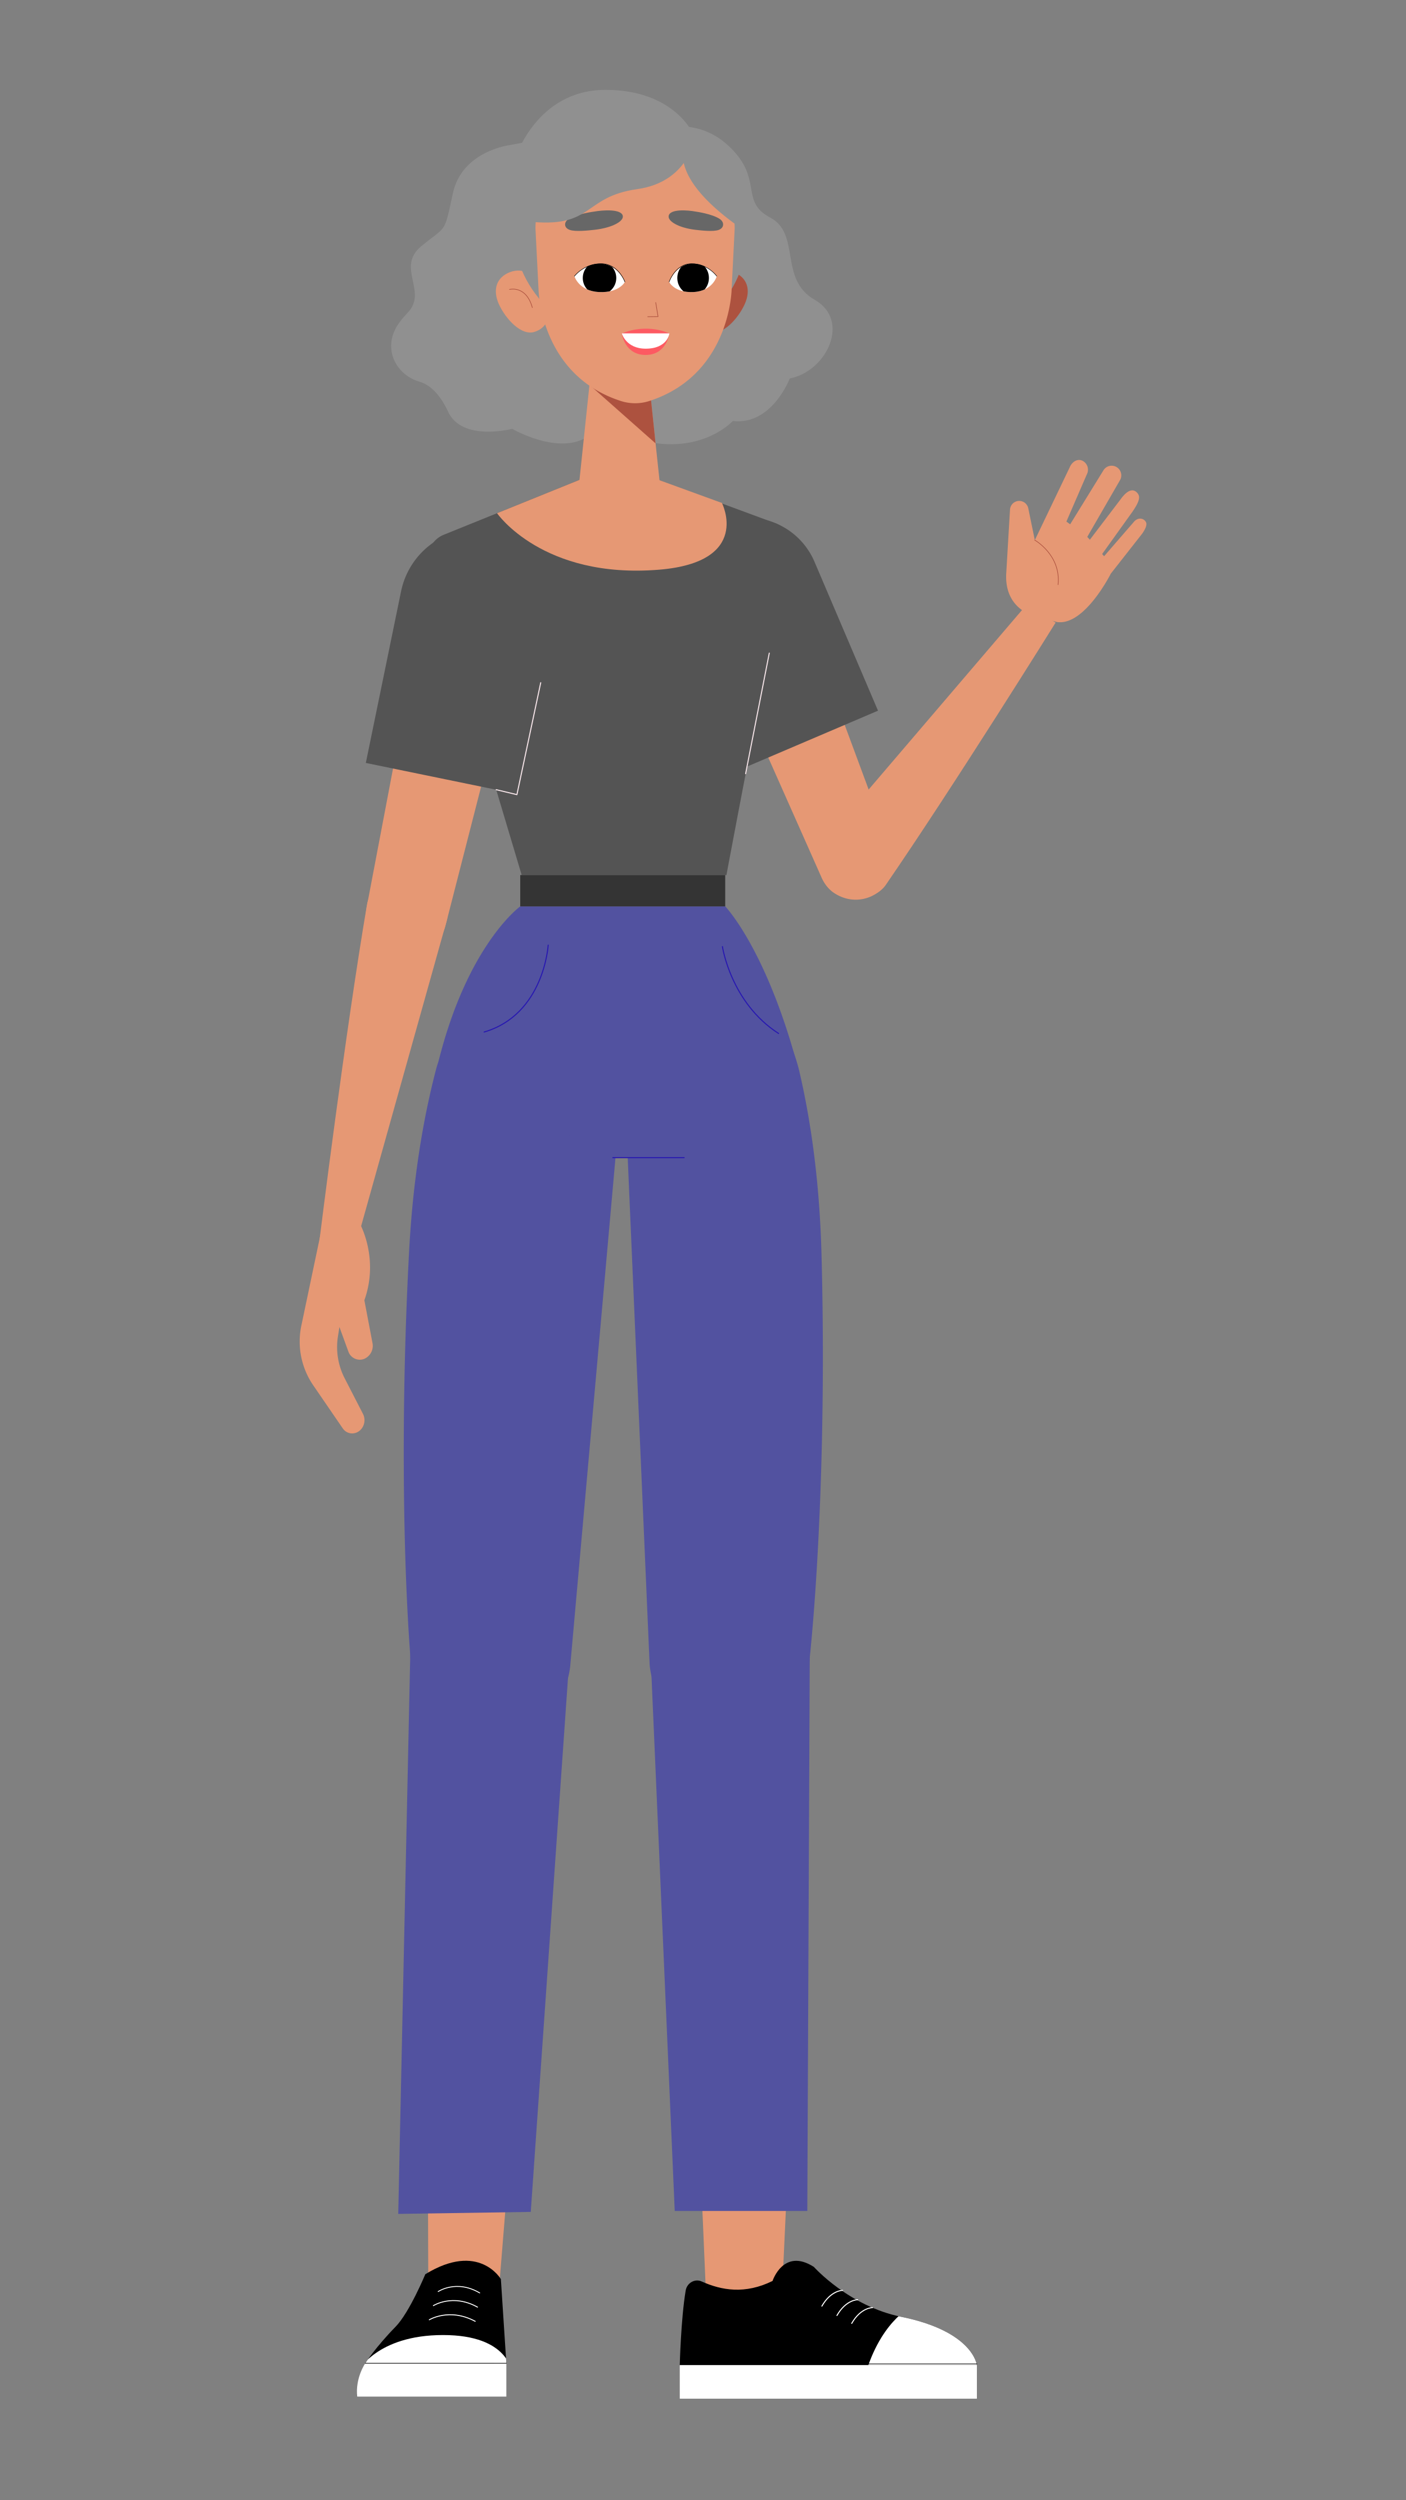 <?xml version="1.0" encoding="UTF-8"?> <svg xmlns="http://www.w3.org/2000/svg" xmlns:xlink="http://www.w3.org/1999/xlink" id="Layer_1" data-name="Layer 1" viewBox="0 0 1080 1920"><rect x="0" y="0" width="1080" height="1920" fill="#808080" stroke="none"/> <defs> <style>.cls-1{fill:#fff;}.cls-2{fill:#e69874;}.cls-3{fill:#545454;}.cls-10,.cls-12,.cls-13,.cls-15,.cls-19,.cls-21,.cls-4,.cls-7,.cls-8,.cls-9{fill:none;stroke-linecap:round;stroke-linejoin:round;}.cls-4{stroke:#ad523f;stroke-width:0.48px;}.cls-5{fill:#5252a0;}.cls-6{clip-path:url(#clip-path);}.cls-12,.cls-7,.cls-8,.cls-9{stroke:#fff;}.cls-7{stroke-width:0.73px;}.cls-8{stroke-width:0.72px;}.cls-9{stroke-width:0.7px;}.cls-10,.cls-19,.cls-21{stroke:#000;}.cls-10{stroke-width:0.5px;}.cls-11{clip-path:url(#clip-path-2);}.cls-12{stroke-width:0.79px;}.cls-13{stroke:#2819b0;}.cls-13,.cls-15{stroke-width:0.82px;}.cls-14{fill:#343434;}.cls-15{stroke:#f4e3e7;}.cls-16{fill:#909090;}.cls-17{fill:#ad523f;}.cls-18{clip-path:url(#clip-path-3);}.cls-19{stroke-width:0.38px;}.cls-20{clip-path:url(#clip-path-4);}.cls-21{stroke-width:0.36px;}.cls-22{fill:#676767;}.cls-23{fill:#fd5a62;}</style> <clipPath id="clip-path"> <path d="M388.94,1814.82l-4.2-64.62s-16.83-29.08-58.05-3.75c0,0-12.2,29.46-22.86,40.34-15.13,15.45-23.27,28-23.27,28Z"></path> </clipPath> <clipPath id="clip-path-2"> <path d="M539,1752c15.3,6.86,33.32,10,54.42-.4,0,0,8.38-25.76,31.74-10.79,0,0,27,30.19,67.1,38.32,55.6,11.27,58.1,37.16,58.1,37.16H522.16s.83-35.15,4.54-57.35C527.66,1753.16,533.73,1749.57,539,1752Z"></path> </clipPath> <clipPath id="clip-path-3"> <path class="cls-1" d="M480,216.5s-5.28-13.4-18.17-14-20.59,9.62-20.59,9.62,3.26,11.38,18.9,12.13S480,216.5,480,216.5Z"></path> </clipPath> <clipPath id="clip-path-4"> <path class="cls-1" d="M514,216.5s5-13.4,17.15-14,19.43,9.62,19.43,9.62-3.08,11.38-17.84,12.13S514,216.5,514,216.5Z"></path> </clipPath> </defs> <path class="cls-2" d="M633.63,645.62,788.28,464.68l22.59,13.41S732.54,603.8,680.38,679.57c-8.27,12-30.27,14-41.58,4.75h0C628.19,675.69,625,656.23,633.63,645.62Z"></path> <path class="cls-2" d="M631.05,673.84,561.21,516.63l64.92-21.25,58.12,156.81A28.73,28.73,0,0,1,667.56,689h0A28.73,28.73,0,0,1,631.05,673.84Z"></path> <path class="cls-3" d="M674.43,545.75,572,589.46,523.2,475.09A55.69,55.69,0,0,1,552.56,402h0a55.67,55.67,0,0,1,73.06,29.35Z"></path> <path class="cls-2" d="M798.2,474.13s-27.62-4-25.2-35l2.83-47.93a7.09,7.09,0,0,1,8.49-6.39h0a7.11,7.11,0,0,1,5.56,5.66l5,24.33,26.79-55.9c1.78-4.38,6.3-7.24,10.35-4.78h0a7.68,7.68,0,0,1,3.23,9.2l-16.11,37.19,2.89,2.12,25.73-41.73a7.4,7.4,0,0,1,11.39-1.08h0a7.42,7.42,0,0,1,.91,9.35l-24.9,43.13,2,2.17,23.67-31.11c6.19-8.57,10.4-7.65,12.84-4.73C875.7,381,876,384,870,392.79l-23.39,32.65,1.48,1.71L870.76,401c3.45-4.27,8-3,9.51,0h0c1.11,2.16-.84,5.8-2.83,8.69l-24.19,30.82S833,481,811.8,477.64Z"></path> <path class="cls-4" d="M794.83,414.76s20.36,11.47,17.9,34.22"></path> <path class="cls-5" d="M414.7,767.3c-38.06-6.84-70.19,17.05-79.91,54.48-9.88,38.06-17.61,84.09-20.54,139.12-7.28,136.72-3.66,255.3,1.42,316.93a61.39,61.39,0,0,0,59.63,56.3h0A61.44,61.44,0,0,0,438,1279.51l38.41-431.2A73.78,73.78,0,0,0,416,767.53Z"></path> <polygon class="cls-2" points="328.99 1759.76 328.44 1583.57 397.24 1586.14 382.38 1768.89 328.99 1759.76"></polygon> <path class="cls-1" d="M280.56,1814.82s-7.8,11.35-6.16,25.59H388.94v-25.59Z"></path> <path d="M388.94,1814.82l-4.2-64.62s-16.83-29.08-58.05-3.75c0,0-12.2,29.46-22.86,40.34-15.13,15.45-23.27,28-23.27,28Z"></path> <g class="cls-6"> <path class="cls-1" d="M393,1821.81s-1.77-28.68-52.67-28.68-65.21,27.76-65.21,27.76l126.29.92"></path> </g> <path class="cls-7" d="M329.77,1781.42s15.4-9.46,35.25,1.17"></path> <path class="cls-8" d="M332.9,1770.56s14.83-9.47,33.89,1.13"></path> <path class="cls-9" d="M336.6,1759.73s14-9.5,31.86,1.06"></path> <line class="cls-10" x1="388.94" y1="1814.82" x2="280.56" y2="1814.82"></line> <path class="cls-5" d="M437.22,1275.36,407.7,1698.57l-101.79,1.54,9.23-429.73a61.09,61.09,0,0,1,62.63-58.5h0A61.09,61.09,0,0,1,437.22,1275.36Z"></path> <path class="cls-5" d="M544.07,766.71c38.23-5.84,61.32,18.89,70.06,56.56,8.88,38.3,15.4,84.52,16.89,139.61,3.7,136.86-3,255.3-9.72,316.78a61.4,61.4,0,0,1-61.08,54.73h0A61.45,61.45,0,0,1,499,1278.14l-18.7-432.06a73.76,73.76,0,0,1,62.46-79.16Z"></path> <polygon class="cls-2" points="542.94 1777.05 535.42 1601.01 608.11 1601.01 599.63 1784.18 542.94 1777.05"></polygon> <path d="M539,1752c15.3,6.86,33.32,10,54.42-.4,0,0,8.38-25.76,31.74-10.79,0,0,27,30.19,67.1,38.32,55.6,11.27,58.1,37.16,58.1,37.16H522.16s.83-35.15,4.54-57.35C527.66,1753.16,533.73,1749.57,539,1752Z"></path> <g class="cls-11"> <path class="cls-1" d="M700.09,1771.4s-25.3,11.64-37,57.72l94.71-3.87S760.42,1783.08,700.09,1771.4Z"></path> </g> <rect class="cls-1" x="522.16" y="1816.24" width="228.23" height="25.76"></rect> <path class="cls-12" d="M670.16,1772.07s-8.93-.12-15.93,12.11"></path> <path class="cls-12" d="M658.82,1766s-8.93-.12-15.93,12.11"></path> <path class="cls-12" d="M647.24,1758.81s-8.93-.11-15.93,12.12"></path> <line class="cls-10" x1="662.63" y1="1815.31" x2="750.39" y2="1815.31"></line> <path class="cls-5" d="M499.86,1274l18.43,423.85H620.12L622,1272.23A61.09,61.09,0,0,0,561,1212.11h0A61.09,61.09,0,0,0,499.86,1274Z"></path> <path class="cls-5" d="M557.07,696.05H399.61S359.37,725,336.87,814.93L455.8,882.72a43.44,43.44,0,0,0,44.89,0l110.8-68.27C587.31,727.14,557.07,696.05,557.07,696.05Z"></path> <line class="cls-13" x1="525.5" y1="888.97" x2="470.76" y2="888.97"></line> <path class="cls-13" d="M421.08,725.79s-3.12,53.31-49.2,66.72"></path> <path class="cls-13" d="M554.92,726.91s6.36,43.09,43.13,66.72"></path> <path class="cls-3" d="M473.89,356.84,340.77,410.7a19.09,19.09,0,0,0-11.16,23.06L400.73,672H558s34.73-185.91,49.3-247.23c2.31-9.74-2.57-19.72-12-23.07Z"></path> <path class="cls-2" d="M381.8,394.1l92.09-37.26,80.65,29.41s23.21,45.35-48.25,51.23C416.74,444.85,381.8,394.1,381.8,394.1Z"></path> <rect class="cls-14" x="399.61" y="671.97" width="157.46" height="24.08"></rect> <line class="cls-15" x1="572.74" y1="594.13" x2="590.91" y2="501.55"></line> <path class="cls-2" d="M343.27,706.53,273.78,954.46l-28.27-2.89s19.7-159,36.43-257.1c2.65-15.56,23.36-27.48,38.65-23.58h0C334.93,674.54,346.9,692.19,343.27,706.53Z"></path> <path class="cls-2" d="M276,938.83s15.59,26.83,3.88,59.67l6.24,32.83a10.93,10.93,0,0,1-6.28,12.15h0a9.31,9.31,0,0,1-12.3-5.75l-6.82-18.7-1.1,7a52.52,52.52,0,0,0,5,32.14l14.22,27.64a10.65,10.65,0,0,1-.31,10.14h0c-3.51,6-11.44,6.48-15.27.9l-23-33.55a59.5,59.5,0,0,1-8.71-45.67l18.09-86.14Z"></path> <path class="cls-2" d="M281.54,697.29,316.3,514.47l70.83,21.1L342.19,710.81a31.09,31.09,0,0,1-37.53,22.47h0A31.09,31.09,0,0,1,281.54,697.29Z"></path> <path class="cls-3" d="M399,610.12,281,585.88l27.07-131.76a60.23,60.23,0,0,1,71.11-46.88h0a60.23,60.23,0,0,1,46.88,71.11Z"></path> <polyline class="cls-15" points="415.35 524.27 397.06 610.22 381.16 606.42"></polyline> <path class="cls-16" d="M500.8,100.85s32.09-14,59.06,11.36,7.93,42.3,31.73,54.86,6.42,47.33,34.19,63.15,9.44,54.85-19.12,60.4c0,0-13.71,36.17-43.8,32.68,0,0-27.85,30.95-82.09,11.3l-20-8.19Z"></path> <path class="cls-16" d="M391,111.52s-36.09,4.66-43.08,36.71-4.45,24.48-24.26,40.79,5.24,34.77-10.49,51.09c-8,8.33-11.82,15.15-12.58,23-1.35,13.83,8.21,26.16,21.58,30,9.12,2.59,16.57,11.22,22,23,10.77,23.31,49.28,13.19,49.28,13.19s36.37,21.19,58.66,5.46-11.3-232.5-11.3-232.5Z"></path> <path class="cls-16" d="M532.33,102.62S517.73,69,465.12,69s-68.9,51.58-68.9,51.58l76.54,41.69Z"></path> <path class="cls-2" d="M416.9,222.09c4.92,11,9.12,27.28-5.93,32.65-10.49,3.74-22.88-10.24-27.79-21.23S381.26,213,391.69,209,412,211.1,416.9,222.09Z"></path> <path class="cls-4" d="M391.37,222.26s12.75-3.4,17.53,13.93"></path> <path class="cls-17" d="M538.34,222.09c-4.91,11-4.49,28.72,5.93,32.65s22.88-10.24,27.8-21.23S574,213,563.56,209,543.26,211.1,538.34,222.09Z"></path> <path class="cls-16" d="M573.65,179.72c0,46.6-38.9,84.38-86.9,84.38s-92-39.68-92-86.28,44-82.48,92-82.48S573.65,133.12,573.65,179.72Z"></path> <polygon class="cls-2" points="454.16 282.46 443.1 387.76 508.6 387.76 497.29 281.37 454.16 282.46"></polygon> <polygon class="cls-17" points="452.68 295.44 503.57 340.49 498.02 287.52 452.68 295.44"></polygon> <path class="cls-2" d="M487.84,105.21h0c-40.64,0-76.53,31.43-76.53,70.21L413.65,222s.84,66,63.46,86a35.41,35.41,0,0,0,21.46,0C561.19,287.94,562,222,562,222l2.34-46.54C564.37,136.64,528.48,105.21,487.84,105.21Z"></path> <polyline class="cls-4" points="503.69 232.31 505.47 243.12 497.53 243.21"></polyline> <path class="cls-1" d="M480,216.5s-5.28-13.4-18.17-14-20.59,9.62-20.59,9.62,3.26,11.38,18.9,12.13S480,216.5,480,216.5Z"></path> <g class="cls-18"> <path d="M447.67,212.86a12.86,12.86,0,1,0,13.46-12.23A12.86,12.86,0,0,0,447.67,212.86Z"></path> </g> <path class="cls-19" d="M480,216.5s-4.85-13.88-18.17-14a26.67,26.67,0,0,0-20.59,9.62"></path> <path class="cls-1" d="M514,216.5s5-13.4,17.15-14,19.43,9.62,19.43,9.62-3.08,11.38-17.84,12.13S514,216.5,514,216.5Z"></path> <g class="cls-20"> <path d="M544.53,212.86c.32,7.09-4.85,13.12-11.54,13.46s-12.39-5.14-12.71-12.23,4.85-13.12,11.54-13.46S544.21,205.76,544.53,212.86Z"></path> </g> <path class="cls-21" d="M514,216.5s4.57-13.88,17.15-14,19.43,9.62,19.43,9.62"></path> <path class="cls-22" d="M456.16,162.52s-13,1.67-19.32,5.61c-3.88,2.42-3.78,6.89.91,8.45,4.3,1.44,13.57.5,19.08-.13,13.48-1.53,22.43-6.54,21.56-10.71C477.27,160.37,463.25,161.25,456.16,162.52Z"></path> <path class="cls-22" d="M534.6,162.52s12.28,1.67,18.24,5.61c3.66,2.42,3.57,6.89-.86,8.45-4.06,1.44-12.81.5-18-.13-12.73-1.53-21.17-6.54-20.35-10.71C514.67,160.37,527.91,161.25,534.6,162.52Z"></path> <path class="cls-23" d="M477.63,256.08s2.07,16.5,18.28,16.5,18.29-16.5,18.29-16.5Z"></path> <path class="cls-23" d="M514.2,256.08s-16.32-8.32-36.57,0C477.63,256.08,497.68,262.63,514.2,256.08Z"></path> <path class="cls-1" d="M477.63,256H514.2s-1.24,11.76-18.29,11.76C480.8,267.73,477.63,256,477.63,256Z"></path> <path class="cls-16" d="M534.51,102.62s-3.58,36.79-45.05,42.62C447.17,151.19,456.34,175.89,405,170c0,0-18.56-26.88,9-54.63,18.22-18.36,53.81-33.68,79.3-31.11C501.82,85.09,522.17,100.14,534.51,102.62Z"></path> <path class="cls-16" d="M529.11,105.21s-26.32,26.5,46.65,74.51a50.5,50.5,0,0,0-4.71-30.53C563.16,133.74,529.11,105.21,529.11,105.21Z"></path> </svg> 